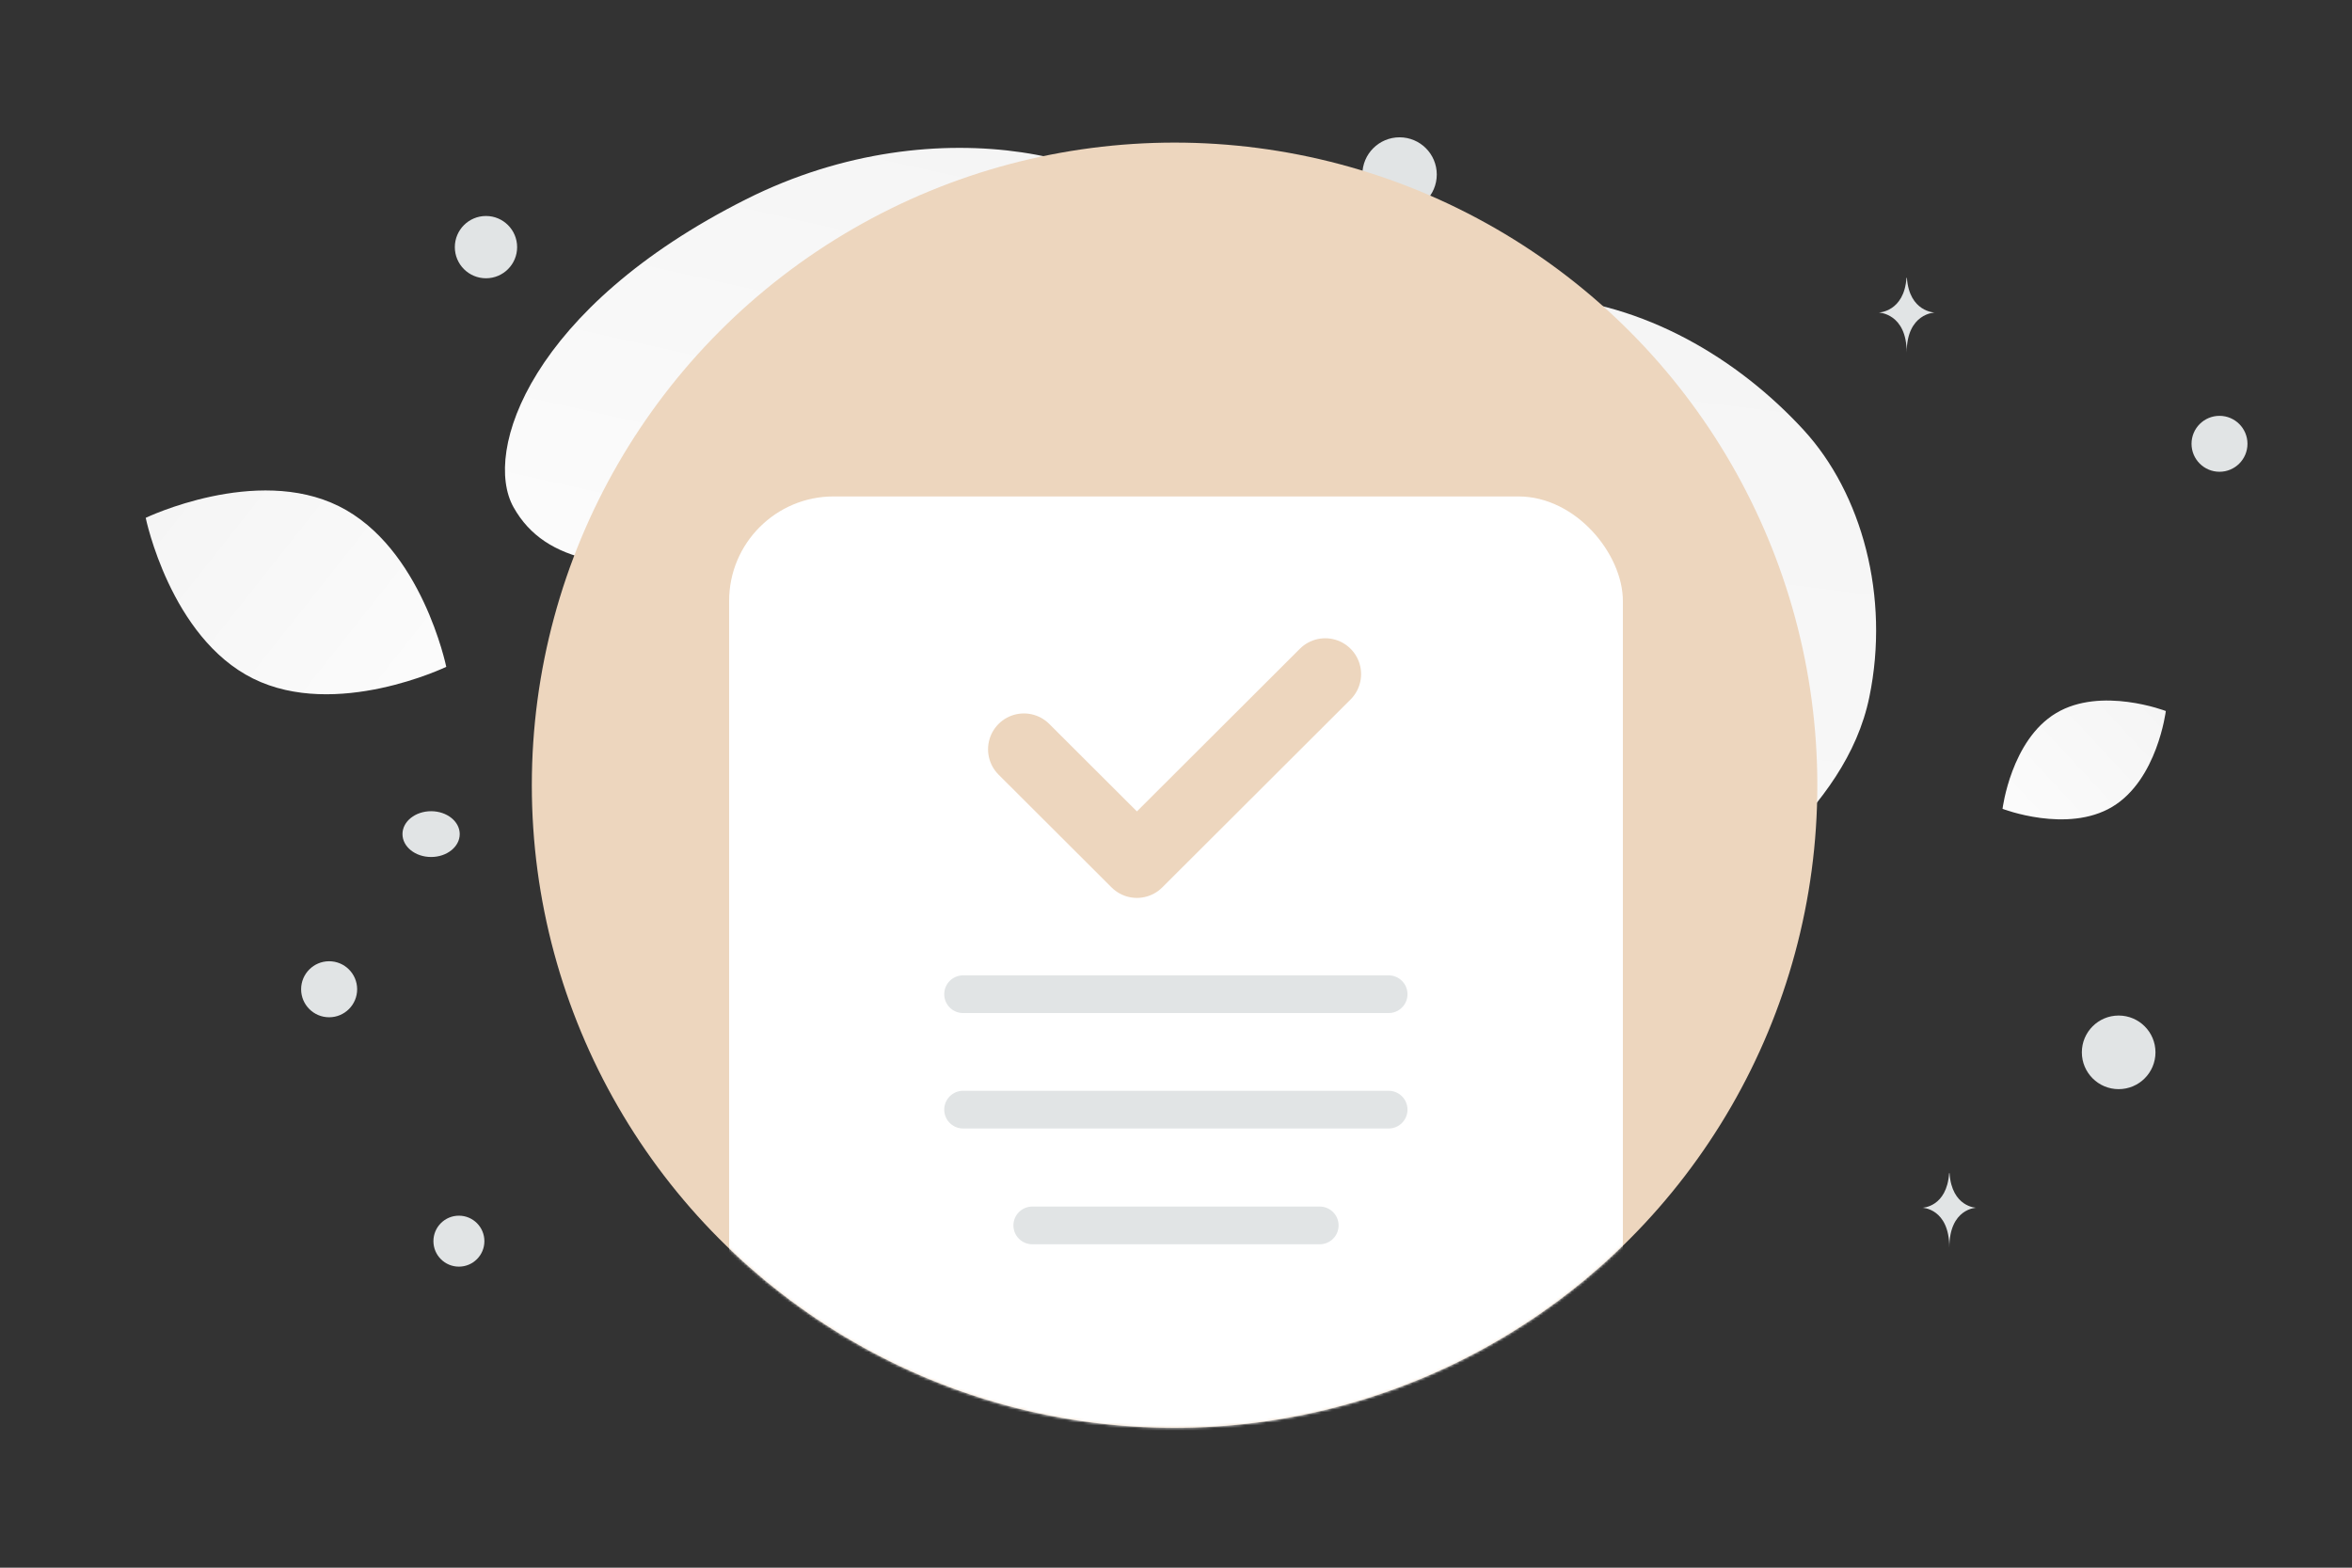 <svg width="900" height="600" viewBox="0 0 900 600" fill="none" xmlns="http://www.w3.org/2000/svg"><rect x="0" y="0" width="900" height="600" fill="#333333" stroke="none"/><path fill="transparent" d="M0 0h900v600H0z"/><path d="M222.786 371.03c2.585 65.596 142.639 186.321 295.297 122.437 70.999-29.714 61.243-67.052 112.17-122.249 30.355-32.899 75.873-59.895 85.057-104.435 7.936-38.445-2.854-77.955-25.148-102.219-50.14-54.569-144.004-86.346-224.075 14.566-80.072 100.912-249.95 22.722-243.301 191.9z" fill="url(#a)"/><path d="M196.516 194.149c12.248 21.858 39.071 24.861 82.043 20.708 32.318-3.13 61.789-5.552 94.11-23.174 22.622-12.325 40.529-29 53.599-45.196 14.163-17.546 33.932-37.57 24.241-57.464-13.318-27.328-90.334-50.344-165.119-12.705-82.152 41.358-100.855 96.468-88.874 117.831z" fill="url(#b)"/><path d="M96.873 259.719c31.75 15.749 73.89-4.502 73.89-4.502s-9.365-45.777-41.132-61.505c-31.75-15.75-73.873 4.479-73.873 4.479s9.365 45.778 41.115 61.528z" fill="url(#c)"/><path d="M808.276 308.786c-17.25 10.339-41.999.781-41.999.781s3.236-26.316 20.497-36.643c17.25-10.338 41.988-.793 41.988-.793s-3.236 26.316-20.486 36.655z" fill="url(#d)"/><circle cx="175.603" cy="475.029" r="9.752" fill="#E1E4E5"/><circle cx="810.712" cy="402.763" r="14.086" fill="#E1E4E5"/><circle cx="125.944" cy="378.617" r="10.72" fill="#E1E4E5"/><circle cx="185.962" cy="94.584" r="11.919" fill="#E1E4E5"/><circle cx="849.297" cy="169.857" r="10.703" transform="rotate(90 849.297 169.857)" fill="#E1E4E5"/><circle cx="535.549" cy="66.791" r="14.238" fill="#E1E4E5"/><ellipse cx="164.963" cy="319.235" rx="10.953" ry="8.762" fill="#E1E4E5"/><path d="M729.682 106.332h-.156c-.924 13.091-10.659 13.292-10.659 13.292s10.735.21 10.735 15.336c0-15.126 10.735-15.336 10.735-15.336s-9.731-.201-10.655-13.292zm16.31 342.663h-.15c-.887 13.051-10.234 13.252-10.234 13.252s10.307.209 10.307 15.29c0-15.081 10.307-15.29 10.307-15.29s-9.343-.201-10.23-13.252z" fill="#E1E4E5"/><circle cx="449.454" cy="300.528" r="245.952" fill="#edd6be"/><mask id="e" mask-type="alpha" maskUnits="userSpaceOnUse" x="203" y="54" width="493" height="493"><circle cx="449.454" cy="300.528" r="245.952" fill="#edd6be"/></mask><g mask="url(#e)"><rect x="279" y="190" width="342" height="362" rx="40" fill="#fff"/><path d="M368.528 380.511h162.839m-162.839 44.177h162.839M395 469h110" stroke="#E1E4E5" stroke-width="14.431" stroke-linecap="round" stroke-linejoin="round"/><path d="m507.107 258-72.066 71.934-43.24-43.16" stroke="#edd6be" stroke-width="27.44" stroke-linecap="round" stroke-linejoin="round"/></g><defs><linearGradient id="a" x1="412.016" y1="747.91" x2="549.592" y2="-351.307" gradientUnits="userSpaceOnUse"><stop stop-color="#fff"/><stop offset="1" stop-color="#EEE"/></linearGradient><linearGradient id="b" x1="279.023" y1="335.808" x2="388.186" y2="-154.726" gradientUnits="userSpaceOnUse"><stop stop-color="#fff"/><stop offset="1" stop-color="#EEE"/></linearGradient><linearGradient id="c" x1="218.796" y1="308.846" x2="-43.078" y2="101.702" gradientUnits="userSpaceOnUse"><stop stop-color="#fff"/><stop offset="1" stop-color="#EEE"/></linearGradient><linearGradient id="d" x1="741.523" y1="342.066" x2="880.324" y2="213.101" gradientUnits="userSpaceOnUse"><stop stop-color="#fff"/><stop offset="1" stop-color="#EEE"/></linearGradient></defs></svg>